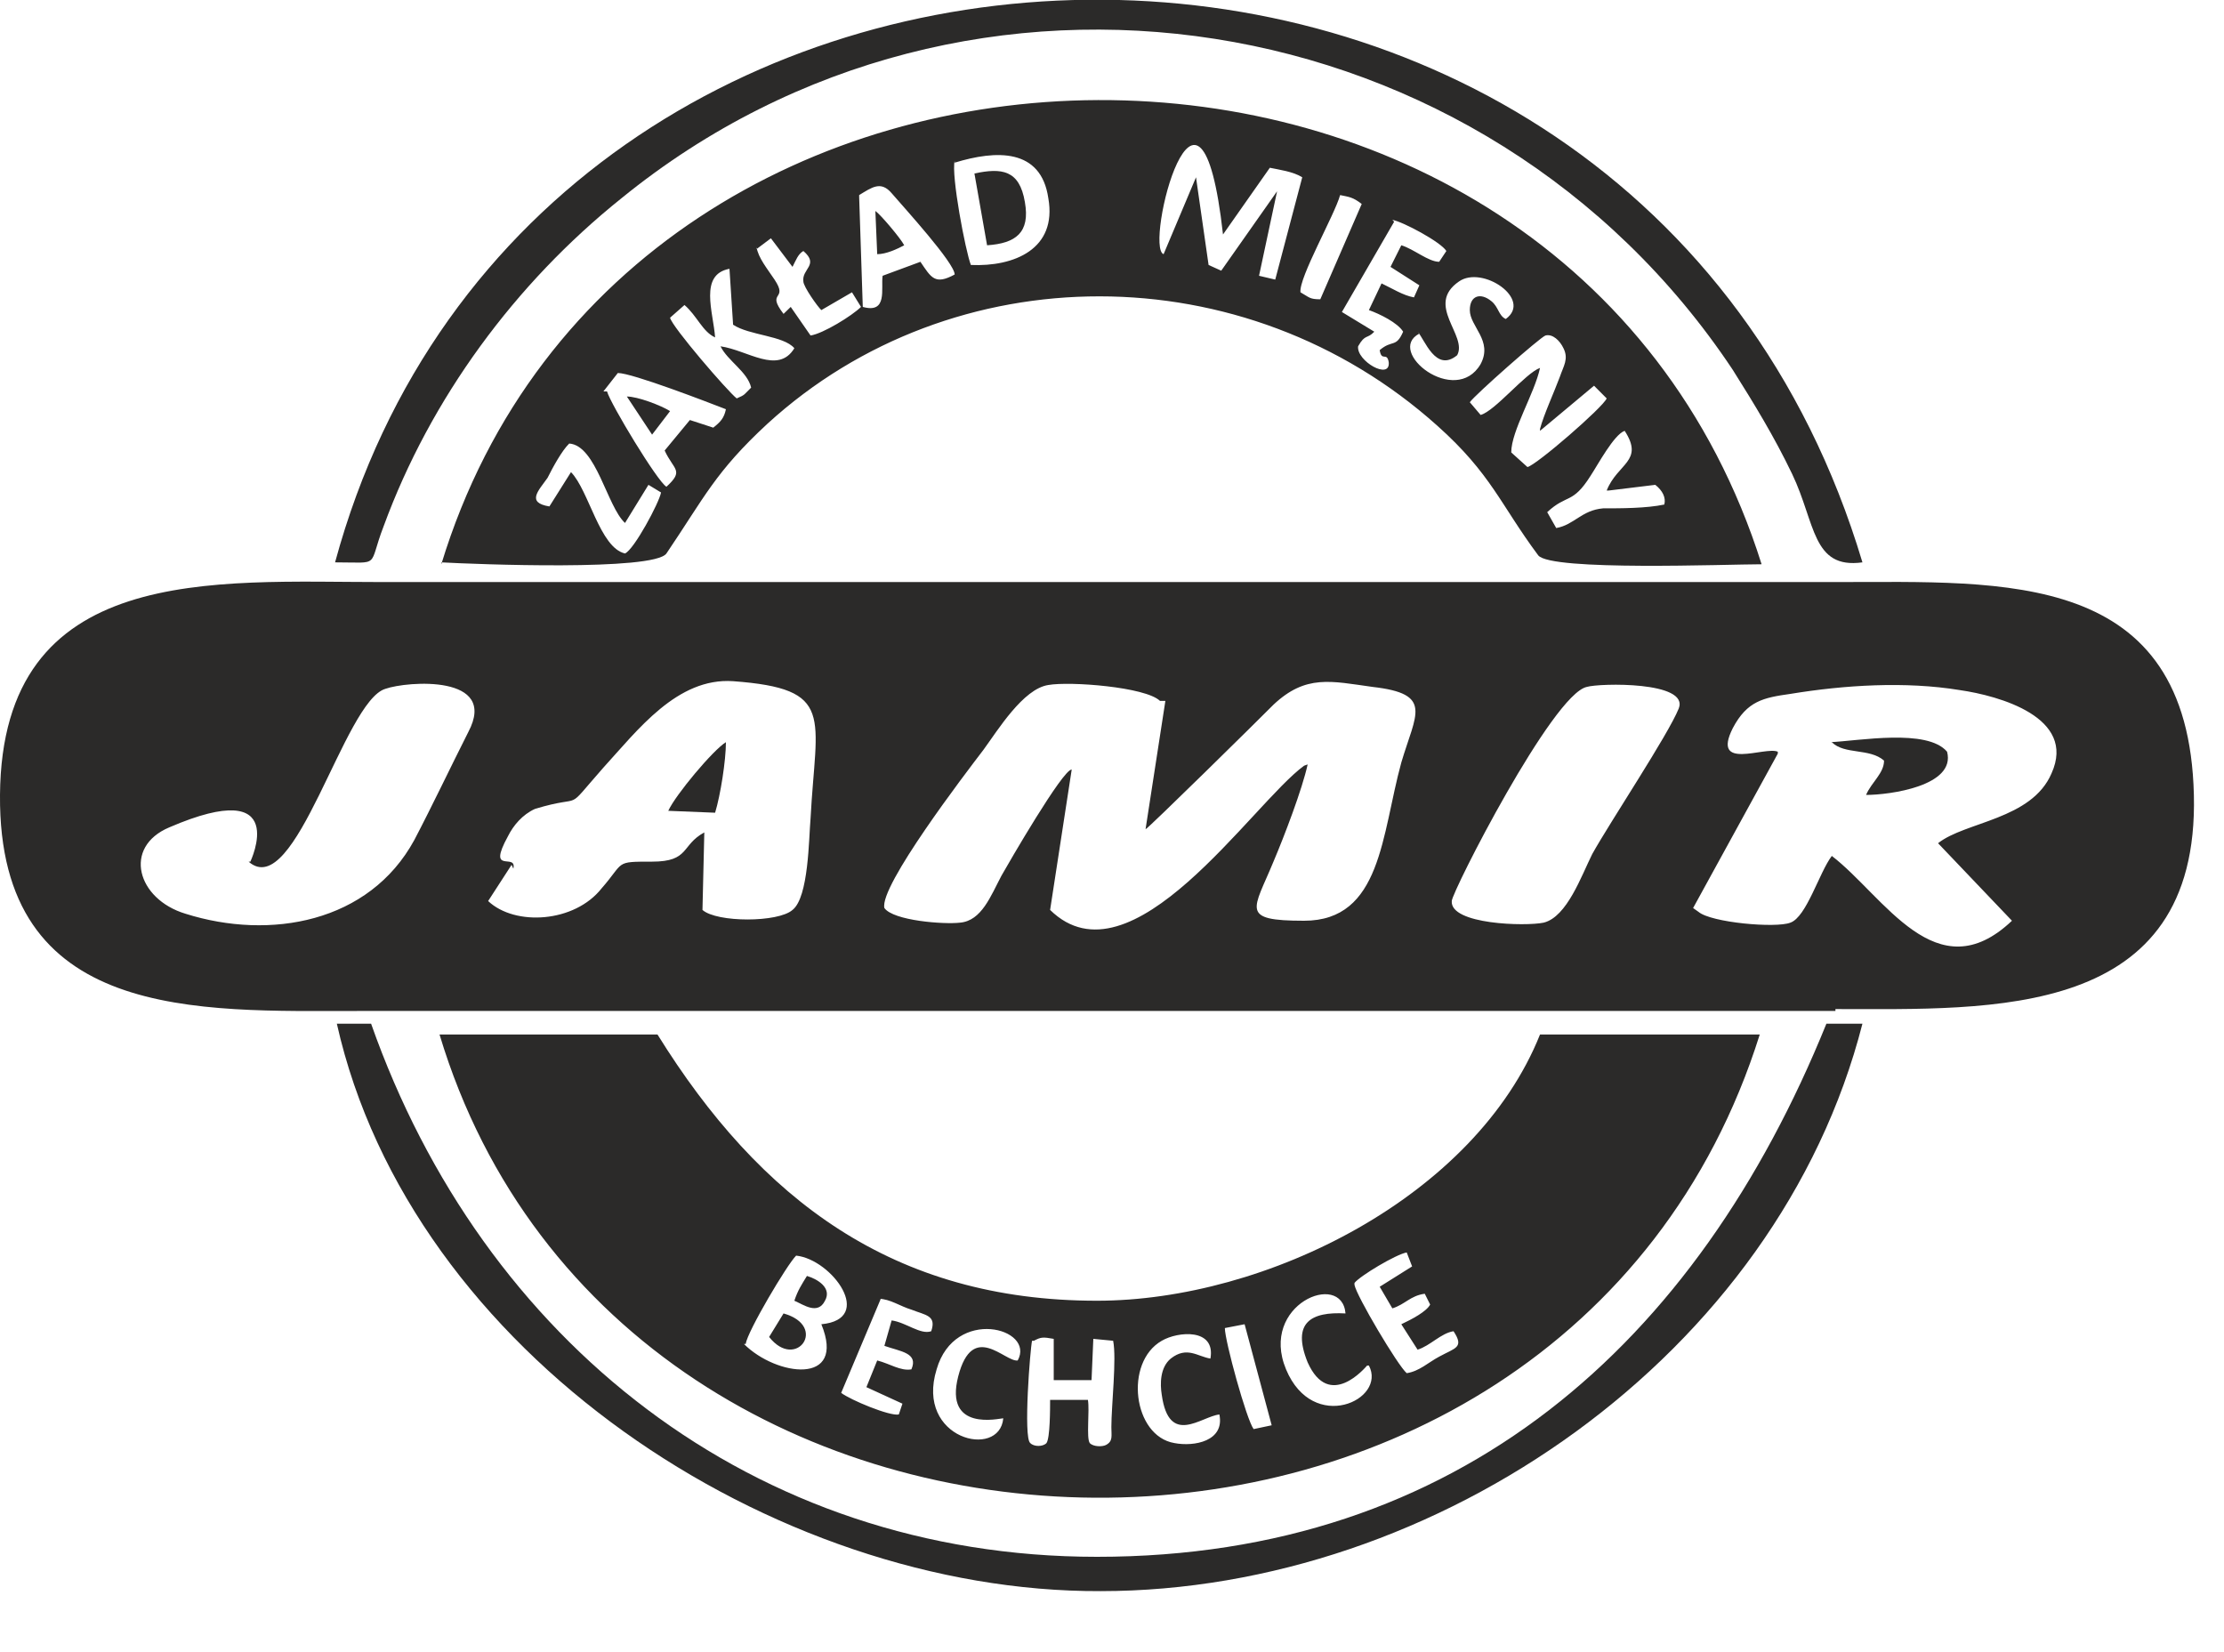 <svg xmlns="http://www.w3.org/2000/svg" xmlns:xlink="http://www.w3.org/1999/xlink" xmlns:serif="http://www.serif.com/" width="100%" height="100%" viewBox="0 0 35 26" xml:space="preserve" style="fill-rule:evenodd;clip-rule:evenodd;stroke-linejoin:round;stroke-miterlimit:2;">    <g transform="matrix(1,0,0,1,-221.183,-1177.5)">        <g id="_1656689232">            <path d="M229.262,1191.17C229.319,1190.91 228.837,1191.28 229.177,1190.66C229.262,1190.49 229.404,1190.32 229.602,1190.23C230.424,1189.98 230.027,1190.32 230.679,1189.58C231.218,1188.99 231.841,1188.16 232.72,1188.22C234.336,1188.34 234.024,1188.76 233.939,1190.38C233.911,1190.69 233.911,1191.62 233.655,1191.82C233.429,1192.02 232.465,1192.02 232.238,1191.82L232.267,1190.6C231.898,1190.8 232.04,1191.06 231.445,1191.06C230.849,1191.06 231.019,1191.06 230.651,1191.48C230.226,1192.02 229.29,1192.08 228.865,1191.68L229.234,1191.11L229.262,1191.17ZM249.161,1189.33C248.962,1189.24 248.112,1189.64 248.452,1188.96C248.679,1188.53 248.934,1188.48 249.359,1188.42C250.21,1188.28 251.173,1188.22 252.024,1188.36C252.647,1188.45 253.866,1188.79 253.469,1189.67C253.157,1190.4 252.109,1190.43 251.683,1190.77L252.846,1191.99C251.655,1193.12 250.833,1191.6 250.011,1190.97C249.813,1191.23 249.614,1191.93 249.359,1192.02C249.132,1192.11 248.112,1192.02 247.913,1191.85L247.828,1191.79L249.161,1189.36L249.161,1189.33ZM241.706,1189.55C240.884,1190.15 238.985,1193.07 237.709,1191.82L238.049,1189.61C237.907,1189.61 237.057,1191.08 236.944,1191.28C236.774,1191.6 236.632,1191.99 236.292,1192.02C236.037,1192.05 235.243,1191.99 235.101,1191.79C235.016,1191.45 236.377,1189.67 236.66,1189.3C236.887,1188.99 237.284,1188.34 237.681,1188.28C238.021,1188.22 239.211,1188.31 239.438,1188.53L239.523,1188.53L239.211,1190.55C239.24,1190.55 240.997,1188.82 241.224,1188.59C241.734,1188.11 242.131,1188.22 242.783,1188.31C243.747,1188.42 243.463,1188.73 243.236,1189.5C242.925,1190.63 242.925,1191.99 241.706,1191.99C240.685,1191.99 240.912,1191.82 241.224,1191.06C241.394,1190.66 241.677,1189.92 241.762,1189.53L241.706,1189.55ZM225.095,1191.06C225.832,1191.71 226.597,1188.53 227.249,1188.34C227.589,1188.22 229.035,1188.11 228.553,1189.02C228.27,1189.58 227.986,1190.18 227.703,1190.72C226.994,1192.02 225.435,1192.3 224.103,1191.88C223.338,1191.65 223.111,1190.83 223.848,1190.52C225.775,1189.69 225.123,1191.06 225.123,1191.06L225.095,1191.06ZM247.602,1188.65C247.432,1189.07 246.525,1190.43 246.241,1190.94C246.071,1191.28 245.844,1191.93 245.476,1192.02C245.192,1192.08 244.002,1192.05 244.03,1191.68C244.03,1191.54 245.617,1188.42 246.156,1188.31C246.354,1188.25 247.772,1188.22 247.602,1188.65ZM250.068,1193.38C252.534,1193.38 255.794,1193.55 255.709,1190.01C255.624,1186.46 252.732,1186.66 250.096,1186.66L227.193,1186.66C224.556,1186.66 221.212,1186.35 221.183,1190.01C221.155,1193.58 224.301,1193.41 226.824,1193.41L250.068,1193.41L250.068,1193.38Z" style="fill:rgb(43,42,41);"></path>            <path d="M237.454,1198.6C237.567,1198.54 237.596,1198.54 237.766,1198.57L237.766,1199.22L238.361,1199.22L238.389,1198.57L238.701,1198.6C238.758,1198.88 238.673,1199.62 238.673,1199.96C238.673,1200.1 238.701,1200.18 238.588,1200.24C238.531,1200.27 238.389,1200.27 238.333,1200.21C238.276,1200.13 238.333,1199.7 238.304,1199.53L237.709,1199.53C237.709,1199.67 237.709,1200.13 237.652,1200.21C237.596,1200.27 237.454,1200.27 237.397,1200.21C237.284,1200.13 237.397,1198.71 237.425,1198.6L237.454,1198.6ZM240.373,1199.76C240.459,1200.18 239.977,1200.27 239.665,1200.21C239.013,1200.1 238.871,1198.94 239.466,1198.6C239.722,1198.45 240.317,1198.4 240.232,1198.88C240.033,1198.85 239.863,1198.68 239.608,1198.88C239.438,1199.02 239.438,1199.28 239.466,1199.45C239.58,1200.27 240.09,1199.79 240.373,1199.76ZM236.972,1199.82C236.915,1200.47 235.583,1200.15 235.923,1199.05C236.207,1198.06 237.482,1198.4 237.199,1198.91C237,1198.94 236.49,1198.28 236.263,1199.16C236.037,1200.04 236.915,1199.82 236.972,1199.82ZM240.77,1198.34L241.196,1199.93L240.912,1199.99C240.799,1199.84 240.459,1198.6 240.459,1198.4L240.77,1198.34ZM235.016,1197.94C235.186,1197.94 235.356,1198.06 235.526,1198.11C235.753,1198.2 235.923,1198.2 235.838,1198.45C235.668,1198.51 235.441,1198.31 235.215,1198.28L235.101,1198.68C235.356,1198.77 235.64,1198.79 235.526,1199.05C235.356,1199.08 235.186,1198.96 234.988,1198.91L234.818,1199.33L235.385,1199.59L235.328,1199.76C235.186,1199.79 234.563,1199.53 234.421,1199.42L235.044,1197.94L235.016,1197.94ZM242.726,1198.99C243.01,1199.53 241.847,1200.07 241.422,1199.05C240.997,1198.03 242.301,1197.49 242.358,1198.17C241.819,1198.14 241.507,1198.31 241.762,1198.94C242.103,1199.7 242.669,1199.02 242.698,1198.99L242.726,1198.99ZM232.918,1198.65C232.947,1198.45 233.57,1197.4 233.712,1197.26C234.279,1197.32 234.959,1198.26 234.109,1198.34C234.506,1199.31 233.4,1199.16 232.89,1198.65L232.918,1198.65ZM242.499,1197.69C242.584,1197.58 243.151,1197.24 243.321,1197.21L243.406,1197.43L242.896,1197.75L243.095,1198.09C243.293,1198.03 243.378,1197.89 243.605,1197.86L243.69,1198.03C243.633,1198.14 243.406,1198.26 243.236,1198.34L243.492,1198.74C243.69,1198.68 243.86,1198.48 244.058,1198.45C244.229,1198.71 244.087,1198.71 243.832,1198.85C243.662,1198.94 243.52,1199.08 243.321,1199.11C243.18,1198.99 242.528,1197.89 242.499,1197.72L242.499,1197.69ZM228.1,1193.78C230.991,1203.39 245.788,1203.61 248.877,1193.78L245.419,1193.78C244.399,1196.33 241.11,1197.97 238.446,1197.97C235.243,1197.97 233.145,1196.38 231.53,1193.78L228.071,1193.78L228.1,1193.78Z" style="fill:rgb(43,42,41);"></path>            <path d="M229.829,1185.47C229.46,1185.41 229.659,1185.22 229.8,1185.02C229.885,1184.85 230.027,1184.59 230.141,1184.48C230.566,1184.51 230.736,1185.47 231.019,1185.73L231.388,1185.13L231.586,1185.25C231.558,1185.41 231.161,1186.15 231.019,1186.21C230.622,1186.12 230.452,1185.22 230.169,1184.93L229.829,1185.47ZM246.496,1185.22L247.233,1185.13C247.347,1185.22 247.403,1185.33 247.375,1185.44C247.091,1185.5 246.695,1185.5 246.411,1185.5C246.071,1185.53 245.958,1185.76 245.674,1185.81L245.532,1185.56C245.844,1185.27 245.929,1185.44 246.213,1184.99C246.326,1184.82 246.581,1184.34 246.751,1184.28C247.063,1184.76 246.638,1184.79 246.468,1185.22L246.496,1185.22ZM230.679,1183.66L230.906,1183.37C231.133,1183.37 232.323,1183.83 232.607,1183.94C232.578,1184.08 232.522,1184.14 232.408,1184.23L232.04,1184.11L231.643,1184.59C231.785,1184.9 231.955,1184.9 231.671,1185.16C231.53,1185.08 230.793,1183.86 230.736,1183.66L230.679,1183.66ZM245.419,1184.28L246.269,1183.57L246.468,1183.77C246.411,1183.91 245.362,1184.82 245.221,1184.85L244.966,1184.62C244.966,1184.28 245.334,1183.69 245.419,1183.29C245.192,1183.37 244.71,1183.97 244.484,1184.03L244.314,1183.83C244.399,1183.71 245.419,1182.81 245.504,1182.78C245.617,1182.75 245.731,1182.86 245.788,1182.98C245.873,1183.15 245.788,1183.26 245.731,1183.43C245.646,1183.66 245.476,1184.03 245.419,1184.25L245.419,1184.28ZM232.663,1181.73L232.72,1182.61C232.975,1182.78 233.514,1182.78 233.684,1182.98C233.429,1183.4 232.947,1183.01 232.522,1182.95C232.635,1183.18 232.947,1183.35 233.004,1183.6C232.89,1183.71 232.918,1183.71 232.777,1183.77C232.635,1183.66 231.756,1182.64 231.728,1182.5L231.955,1182.3C232.153,1182.47 232.238,1182.72 232.437,1182.81C232.408,1182.41 232.181,1181.82 232.663,1181.73ZM243.492,1182.72C243.605,1182.84 243.775,1183.37 244.115,1183.09C244.285,1182.78 243.605,1182.3 244.143,1181.93C244.512,1181.67 245.306,1182.21 244.88,1182.52C244.767,1182.47 244.767,1182.33 244.654,1182.24C244.484,1182.1 244.314,1182.15 244.314,1182.38C244.314,1182.64 244.682,1182.86 244.484,1183.23C244.087,1183.91 242.981,1183.03 243.52,1182.75L243.492,1182.72ZM233.089,1181.42L233.315,1181.25L233.655,1181.7C233.712,1181.59 233.741,1181.5 233.826,1181.45C234.081,1181.67 233.797,1181.73 233.826,1181.93C233.826,1182.01 234.052,1182.33 234.109,1182.38L234.591,1182.1L234.733,1182.33C234.591,1182.47 234.137,1182.75 233.939,1182.78L233.627,1182.33L233.514,1182.44C233.23,1182.07 233.599,1182.24 233.372,1181.9C233.259,1181.73 233.117,1181.56 233.089,1181.39L233.089,1181.42ZM243.095,1180.96C243.265,1180.99 243.86,1181.31 243.945,1181.45L243.832,1181.62C243.662,1181.62 243.435,1181.42 243.236,1181.36L243.066,1181.7L243.52,1181.99L243.435,1182.18C243.265,1182.15 243.095,1182.04 242.925,1181.96L242.726,1182.38C242.896,1182.44 243.18,1182.58 243.265,1182.72C243.151,1182.98 243.095,1182.84 242.896,1183.01C242.925,1183.2 243.01,1183.03 243.038,1183.2C243.066,1183.49 242.528,1183.18 242.556,1182.95C242.669,1182.75 242.698,1182.84 242.811,1182.72L242.301,1182.41L243.123,1180.99L243.095,1180.96ZM234.704,1180.57C234.903,1180.45 235.044,1180.34 235.215,1180.54C235.413,1180.77 236.207,1181.64 236.207,1181.82C235.895,1181.99 235.838,1181.87 235.668,1181.62L235.073,1181.84C235.044,1182.04 235.158,1182.44 234.761,1182.33L234.704,1180.6L234.704,1180.57ZM241.649,1182.1C241.621,1181.87 242.188,1180.88 242.273,1180.57C242.414,1180.6 242.471,1180.6 242.613,1180.71L241.961,1182.21C241.791,1182.21 241.791,1182.18 241.649,1182.1ZM236.207,1180.06C236.859,1179.86 237.567,1179.83 237.681,1180.62C237.822,1181.42 237.142,1181.7 236.462,1181.67C236.377,1181.45 236.15,1180.26 236.207,1180.03L236.207,1180.06ZM239.495,1181.5C239.183,1181.39 240.062,1177.9 240.43,1181.19L241.167,1180.14C241.309,1180.17 241.536,1180.2 241.677,1180.29L241.252,1181.9L240.997,1181.84L241.281,1180.51L240.402,1181.76L240.203,1181.67L240.005,1180.29L239.495,1181.5ZM228.128,1186.35C228.667,1186.38 231.473,1186.49 231.671,1186.21C232.267,1185.33 232.437,1184.93 233.259,1184.17C236.178,1181.5 240.77,1181.48 243.803,1184.2C244.654,1184.96 244.795,1185.44 245.391,1186.24C245.589,1186.49 248.367,1186.38 248.906,1186.38C245.816,1176.57 231.076,1176.71 228.128,1186.38L228.128,1186.35Z" style="fill:rgb(43,42,41);"></path>            <path d="M226.456,1186.35C227.193,1186.35 226.966,1186.44 227.221,1185.78C227.958,1183.77 229.29,1181.96 230.963,1180.62C236.433,1176.17 244.569,1177.48 248.452,1183.32C248.792,1183.86 249.104,1184.37 249.387,1184.96C249.756,1185.73 249.699,1186.46 250.493,1186.35C246.893,1174.33 229.602,1174.76 226.456,1186.35Z" style="fill:rgb(43,42,41);"></path>            <path d="M226.484,1193.61C227.646,1198.79 233.344,1202.56 238.503,1202.54C243.803,1202.54 249.161,1198.82 250.493,1193.61L249.926,1193.61C247.885,1198.65 244.143,1202 238.446,1202C233.032,1202 228.78,1198.6 227.023,1193.61L226.484,1193.61Z" style="fill:rgb(43,42,41);"></path>            <path d="M250.011,1189.18C250.21,1189.38 250.606,1189.27 250.833,1189.47C250.833,1189.67 250.635,1189.81 250.55,1190.01C250.918,1190.01 251.967,1189.87 251.825,1189.33C251.513,1188.96 250.436,1189.16 249.983,1189.18L250.011,1189.18Z" style="fill:rgb(43,42,41);"></path>            <path d="M236.518,1180.23L236.717,1181.36C237.17,1181.33 237.397,1181.16 237.312,1180.68C237.227,1180.17 236.944,1180.14 236.518,1180.23Z" style="fill:rgb(43,42,41);"></path>            <path d="M231.7,1190.26L232.437,1190.29C232.522,1190.01 232.607,1189.47 232.607,1189.18C232.408,1189.3 231.813,1190.01 231.7,1190.26Z" style="fill:rgb(43,42,41);"></path>            <path d="M233.287,1198.54C233.712,1199.08 234.222,1198.37 233.514,1198.17L233.287,1198.54Z" style="fill:rgb(43,42,41);"></path>            <path d="M234.988,1181.5C235.129,1181.5 235.3,1181.42 235.413,1181.36C235.356,1181.25 235.044,1180.88 234.959,1180.82L234.988,1181.5Z" style="fill:rgb(43,42,41);"></path>            <path d="M233.684,1197.97C233.826,1198.03 234.052,1198.2 234.166,1197.97C234.279,1197.77 234.052,1197.63 233.882,1197.58C233.797,1197.72 233.741,1197.8 233.684,1197.97Z" style="fill:rgb(43,42,41);"></path>            <path d="M231.445,1184.34L231.728,1183.97C231.586,1183.88 231.218,1183.74 231.048,1183.74L231.445,1184.34Z" style="fill:rgb(43,42,41);"></path>        </g>    </g></svg>